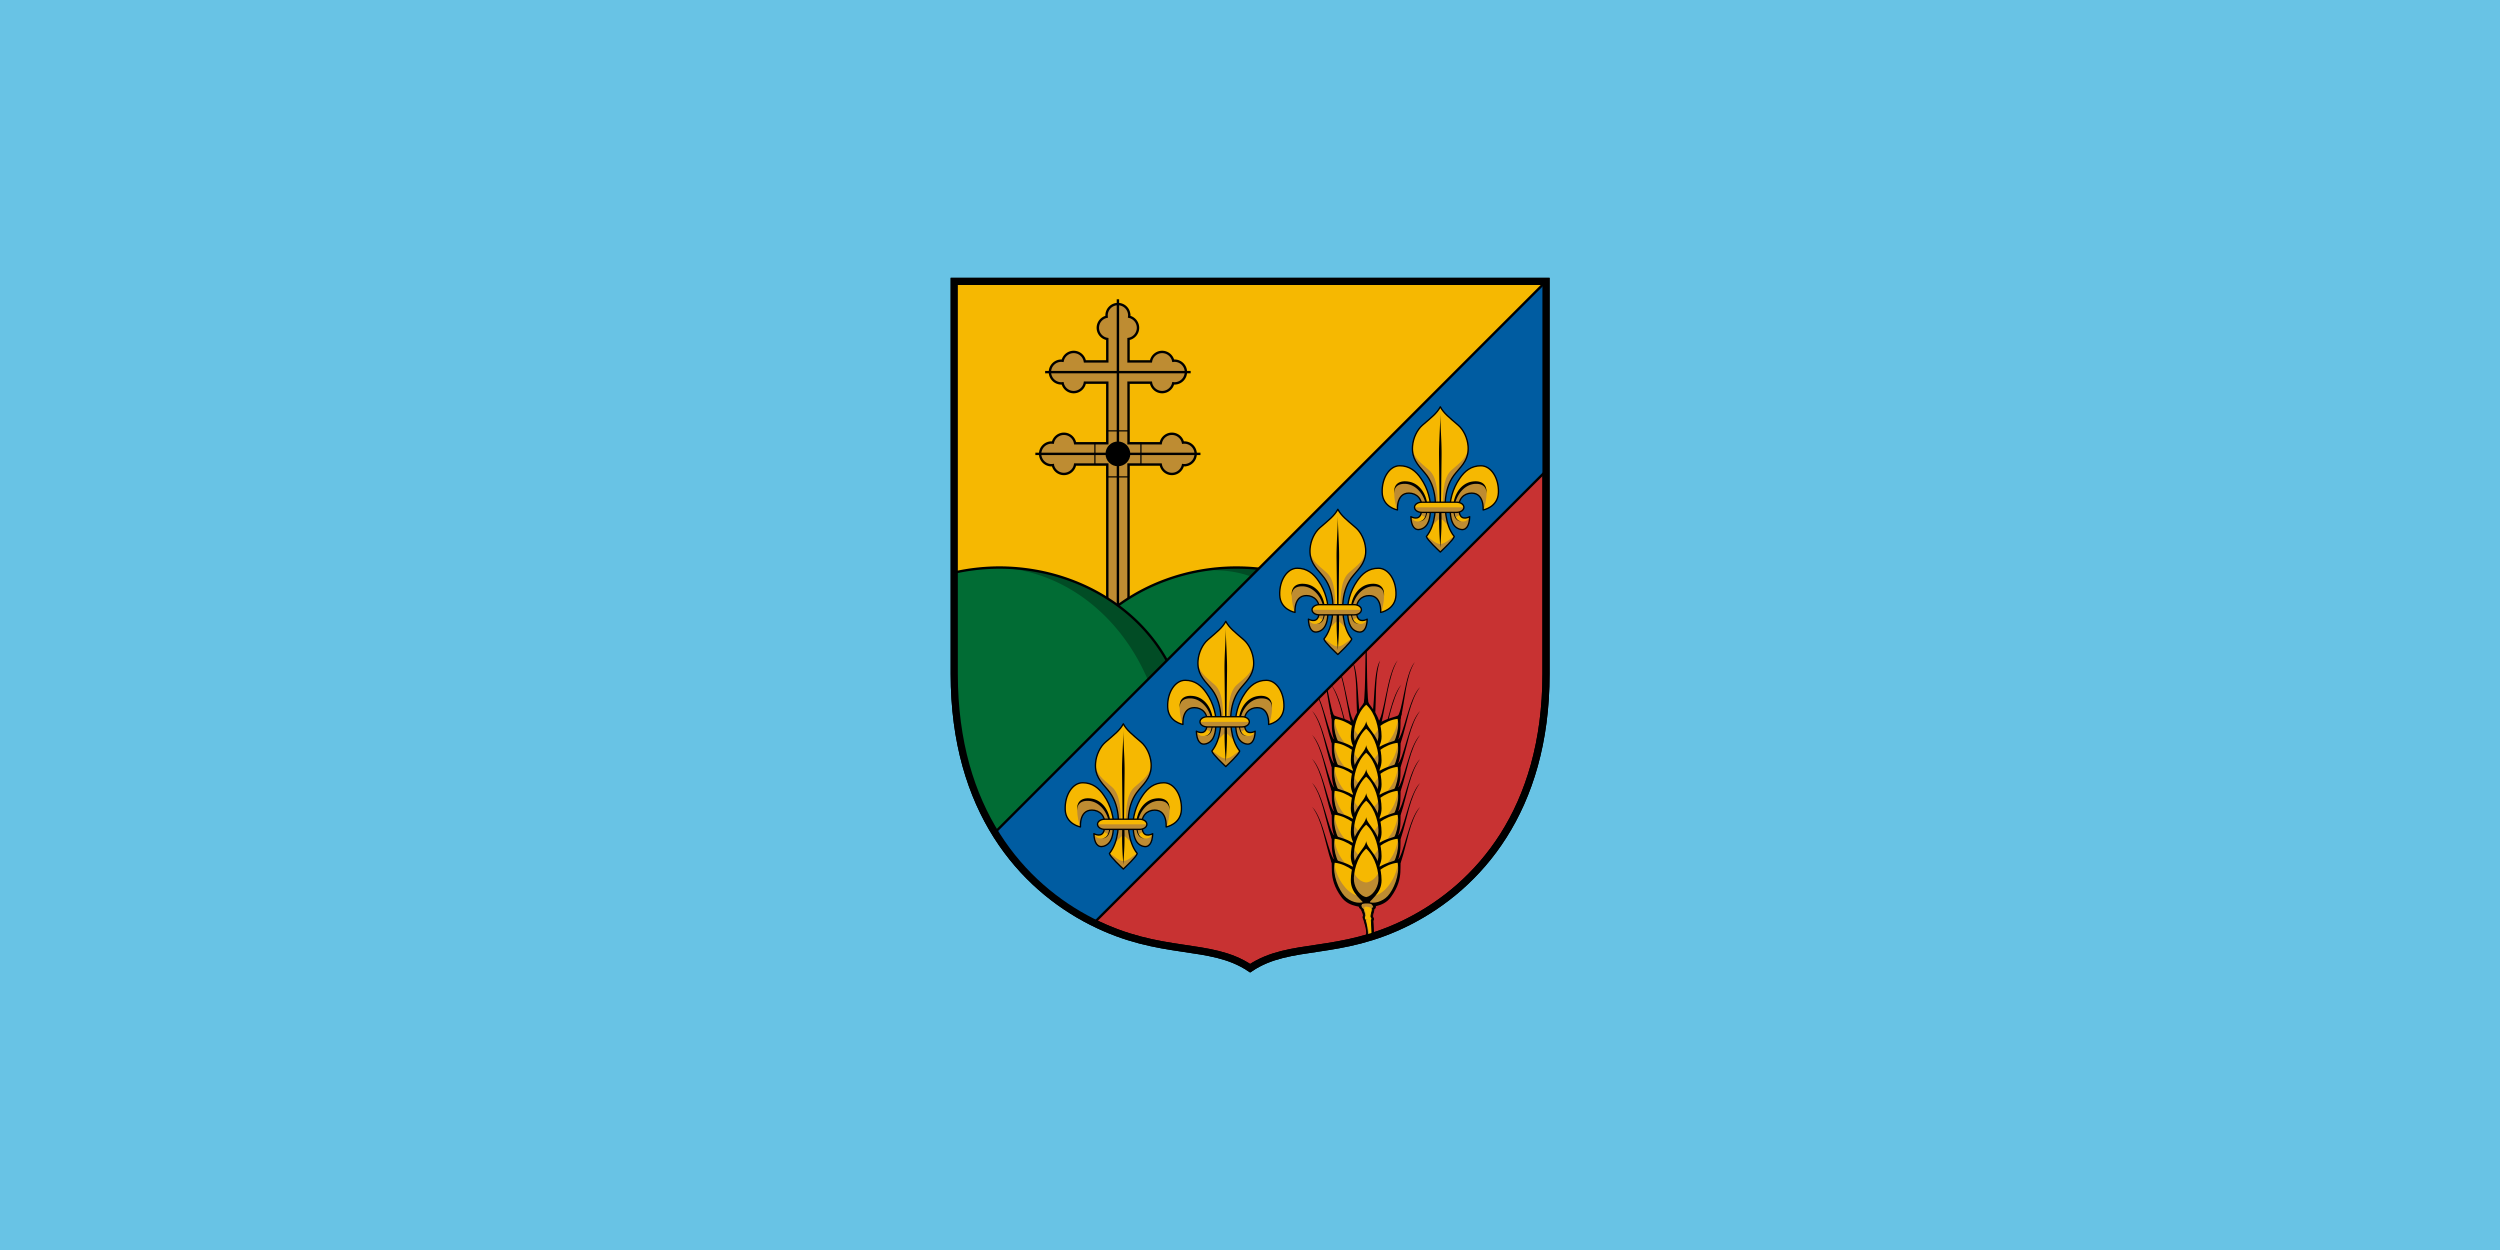 <svg width="1200" height="600" xmlns="http://www.w3.org/2000/svg"><path d="M0 522.52h1200v600H0Z" fill="#68c3e5" style="paint-order:fill markers stroke" transform="translate(0 -522.52)"/><g transform="matrix(1.15 0 0 1.15 450.564 127.586)"><path d="M6.498 6.5v163.85c0 56.98 28.337 88.63 57.387 103.39 29.05 14.75 49.345 8.18 66.115 19.43 16.76-11.25 37.06-4.68 66.11-19.43 29.05-14.76 57.39-46.41 57.39-103.39V6.5H6.5z" fill="#c83232" stroke="#000" stroke-width="3"/><path d="M6.498 6.5v163.85c0 43.738 16.702 72.538 37.602 90.244l209.4-211.02V6.498H6.5z" fill="#f6b801"/><path d="M180.39 188.42c-.044.437.321.873.767.914.447.04.887-.325.927-.762.724-7.936-.159-17.3 2.175-23.824-3.172 4.865-1.98 22.176-3.869 23.672zM178.43 155c-.469 1.477-.114 22.271-1.07 28.306-.005.442.723.108 1.07.108.35 0 1.038.334 1.034-.108-.96-6.036-.561-26.829-1.034-28.306zM191.18 188.53c-.107.428.192.91.624 1.012.435.104.927-.189 1.03-.616 1.886-7.757 2.096-17.567 5.924-23.576-4.414 5.099-4.924 21.04-7.578 23.18zM183.07 190.76c-.107.428.192.914.624 1.018.435.104.927-.194 1.03-.617 1.886-7.757 3.082-20.536 6.876-26.55-4.698 5.613-5.488 24.108-8.53 26.15zM191.35 198.22c-.147.419.108.927.532 1.067.424.14.937-.112 1.082-.527 2.568-7.563 3.654-17.32 8.001-22.972-4.85 4.698-6.78 20.53-9.615 22.432zM183.24 200.47c-.13.423.144.92.572 1.045.428.127.933-.144 1.059-.563 2.292-7.649 4.16-20.352 8.268-26.163-4.986 5.366-6.75 23.798-9.899 25.681zM176.45 188.42c.04.437-.325.873-.767.914-.443.04-.887-.325-.927-.762-.727-7.936.155-17.3-2.175-23.824 3.168 4.865 1.98 22.176 3.869 23.672zM173.78 190.76c.107.428-.192.914-.627 1.018-.432.104-.924-.194-1.027-.617-1.886-7.757-3.082-20.536-6.876-26.55 4.698 5.613 5.484 24.108 8.53 26.15zM165.49 198.22c.144.419-.108.927-.532 1.067-.424.14-.941-.112-1.082-.527-2.572-7.563-3.654-17.32-8.005-22.972 4.854 4.698 6.784 20.53 9.619 22.432zM173.61 200.47c.126.423-.144.92-.572 1.045-.428.127-.933-.144-1.059-.563-2.296-7.649-4.16-20.352-8.272-26.163 4.99 5.366 6.754 23.798 9.903 25.681zM191.35 208.23c-.147.415.108.924.532 1.068.424.14.937-.112 1.082-.527 2.568-7.563 3.654-17.32 8.001-22.973-4.85 4.698-6.78 20.532-9.615 22.432zM165.49 208.23c.144.415-.108.924-.532 1.068-.424.14-.941-.112-1.082-.527-2.572-7.563-3.654-17.32-8.005-22.973 4.854 4.698 6.784 20.532 9.619 22.432z"/><path d="M191.16 188.7c-4.592.83-8.744 3.568-11.598 7.162-1.76 2.257-2.34 5.338-1.572 8.072.373 1.108 1.244 2.194 2.536 2.172 3.816.463 7.29-2.122 9.017-5.312 1.853-3.185 2.798-6.843 2.606-10.518-.008-.635-.063-1.698-.989-1.576z" fill="#be8c32"/><path d="M191.15 188.69c-4.589.83-8.752 3.599-11.606 7.193-1.561 2.001-2.21 4.659-1.801 7.14 3.559.897 7.283-.959 9.486-3.698 2.4-2.811 3.972-6.257 4.452-9.91.026-.153.036-.333.052-.522.004-.019 0-.031 0-.05-.141-.12-.318-.189-.584-.153z" fill="#f6b801"/><path d="M193.45 186.59c-2.595 2.703-8.637 1.108-14.986 9.324-3.592 4.644-.897 9.743-1.687 11.617-.029.217.266.518.41.685.203.086.58.275.783.18 1.59-1.288 7.337-.243 10.8-4.981 6.128-8.375 2.817-13.59 4.68-16.824zm-1.89 2.514c1.045 5.148-1.823 11.418-4.104 13.874-2.189 2.351-5.946 3.504-8.124 2.387-1.724-1.725-1.706-5.594-.056-8.342 1.717-2.866 6.973-7.392 12.284-7.919z"/><path d="M165.69 188.7c4.592.83 8.744 3.568 11.598 7.162 1.76 2.257 2.34 5.338 1.572 8.072-.373 1.108-1.24 2.194-2.536 2.172-3.816.463-7.293-2.122-9.017-5.312-1.853-3.185-2.798-6.843-2.606-10.518.008-.635.063-1.698.989-1.576z" fill="#be8c32"/><path d="M165.69 188.69c4.592.83 8.756 3.599 11.609 7.193 1.561 2.001 2.21 4.659 1.801 7.14-3.562.897-7.286-.959-9.486-3.698-2.403-2.811-3.975-6.257-4.452-9.91-.03-.153-.04-.333-.055-.522 0-.019.004-.031 0-.05.144-.12.321-.189.583-.153z" fill="#f6b801"/><path d="M163.39 186.59c2.599 2.703 8.64 1.108 14.989 9.324 3.592 4.644.893 9.743 1.687 11.617.026.217-.266.518-.41.685-.199.086-.58.275-.783.18-1.59-1.288-7.337-.243-10.803-4.981-6.127-8.375-2.813-13.59-4.68-16.824zm1.894 2.514c-1.042 5.148 1.822 11.418 4.103 13.874 2.19 2.351 5.947 3.504 8.129 2.387 1.723-1.725 1.701-5.594.052-8.342-1.721-2.866-6.973-7.392-12.284-7.919z"/><path d="M178.09 182.88c-2.352 2.148-3.754 5.108-4.581 8.112-.558 2.15-.9 4.407-.52 6.614.439 2.022 1.502 3.977 3.148 5.293.68.477 1.447.931 2.296 1.012.893-.085 1.708-.567 2.403-1.103 1.716-1.437 2.812-3.54 3.13-5.725.292-2.757-.307-5.536-1.255-8.117-.872-2.284-2.144-4.473-3.99-6.126-.189-.154-.454-.095-.631.04z" fill="#be8c32"/><path d="M178.38 182.74a.697.697 0 0 0-.314.158c-2.35 2.144-3.731 5.076-4.558 8.08-.14.536-.266 1.068-.373 1.618 0 .014.004.036 0 .054a7.468 7.468 0 0 0 3.024 3.91c.678.382 1.427.715 2.277.779.893-.068 1.69-.455 2.384-.887 1.462-.978 2.45-2.339 2.916-3.802a22.732 22.732 0 0 0-1.007-3.703c-.875-2.284-2.182-4.45-4.028-6.099a.41.41 0 0 0-.321-.108z" fill="#f6b801"/><path d="M178.44 180.08c-.455 3.689-6.275 5.946-6.411 16.266-.082 5.828 5.17 8.356 5.67 10.32.106.194.527.265.741.315.217-.05.635-.121.742-.315.498-1.964 5.75-4.491 5.673-10.32-.144-10.321-5.965-12.577-6.415-16.266zm0 3.126c3.953 3.528 5.437 10.243 5.087 13.554-.337 3.171-2.659 6.298-5.087 6.676-2.43-.378-4.755-3.505-5.09-6.676-.35-3.31 1.136-10.022 5.09-13.554z"/><path d="M191.16 198.71c-4.592.834-8.744 3.568-11.598 7.162-1.76 2.257-2.34 5.343-1.572 8.077.373 1.104 1.244 2.19 2.536 2.171 3.816.46 7.29-2.126 9.017-5.315 1.853-3.185 2.798-6.842 2.606-10.518-.008-.63-.063-1.698-.989-1.577z" fill="#be8c32"/><path d="M191.15 198.7c-4.589.83-8.752 3.599-11.606 7.193-1.561 2.001-2.21 4.663-1.801 7.14 3.559.897 7.283-.959 9.486-3.697 2.4-2.812 3.972-6.257 4.452-9.906.026-.158.036-.333.052-.522.004-.019 0-.033 0-.055-.141-.117-.318-.189-.584-.153z" fill="#f6b801"/><path d="M193.45 196.6c-2.595 2.698-8.637 1.108-14.986 9.32-3.592 4.645-.897 9.749-1.687 11.618-.029.22.266.518.41.684.203.086.58.275.783.18 1.59-1.287 7.337-.243 10.8-4.977 6.128-8.378 2.817-13.594 4.68-16.824zm-1.89 2.51c1.045 5.153-1.823 11.42-4.104 13.873-2.189 2.356-5.946 3.51-8.124 2.388-1.724-1.725-1.706-5.595-.056-8.343 1.717-2.864 6.973-7.391 12.284-7.918z"/><path d="M165.69 198.71c4.592.834 8.744 3.568 11.598 7.162 1.76 2.257 2.34 5.343 1.572 8.077-.373 1.104-1.24 2.19-2.536 2.171-3.816.46-7.293-2.126-9.017-5.315-1.853-3.185-2.798-6.842-2.606-10.518.008-.63.063-1.698.989-1.577z" fill="#be8c32"/><path d="M165.69 198.7c4.592.83 8.756 3.599 11.609 7.193 1.561 2.001 2.21 4.663 1.801 7.14-3.562.897-7.286-.959-9.486-3.697-2.403-2.812-3.975-6.257-4.452-9.906-.03-.158-.04-.333-.055-.522 0-.019.004-.033 0-.055a.708.708 0 0 1 .583-.153z" fill="#f6b801"/><path d="M163.39 196.6c2.599 2.698 8.64 1.108 14.989 9.32 3.592 4.645.893 9.749 1.687 11.618.026.22-.266.518-.41.684-.199.086-.58.275-.783.18-1.59-1.287-7.337-.243-10.803-4.977-6.127-8.378-2.813-13.594-4.68-16.824zm1.894 2.51c-1.042 5.153 1.822 11.42 4.103 13.873 2.19 2.356 5.947 3.51 8.129 2.388 1.723-1.725 1.701-5.595.052-8.343-1.721-2.864-6.973-7.391-12.284-7.918z"/><path d="M178.09 192.88c-2.352 2.148-3.754 5.108-4.581 8.112-.558 2.149-.9 4.405-.52 6.613.439 2.022 1.502 3.973 3.148 5.293.68.477 1.447.933 2.296 1.013.893-.09 1.708-.567 2.403-1.103 1.716-1.437 2.812-3.54 3.13-5.726.292-2.756-.307-5.535-1.255-8.117-.872-2.283-2.144-4.477-3.99-6.125-.189-.154-.454-.095-.631.04z" fill="#be8c32"/><path d="M178.38 192.75a.652.652 0 0 0-.314.157c-2.35 2.145-3.731 5.077-4.558 8.081-.14.536-.266 1.068-.373 1.617 0 .014.004.037 0 .05a7.457 7.457 0 0 0 3.024 3.91c.678.387 1.427.72 2.277.784.893-.068 1.69-.456 2.384-.888 1.462-.981 2.45-2.338 2.916-3.807a22.746 22.746 0 0 0-1.007-3.701c-.875-2.28-2.182-4.447-4.028-6.1a.448.448 0 0 0-.321-.103z" fill="#f6b801"/><path d="M178.44 190.09c-.455 3.689-6.275 5.946-6.411 16.265-.082 5.83 5.17 8.356 5.67 10.321.106.194.527.265.741.315.217-.05.635-.121.742-.315.498-1.968 5.75-4.491 5.673-10.321-.144-10.32-5.965-12.576-6.415-16.265zm0 3.13c3.953 3.527 5.437 10.244 5.087 13.55-.337 3.177-2.659 6.298-5.087 6.676-2.43-.378-4.755-3.5-5.09-6.675-.35-3.306 1.136-10.023 5.09-13.55z"/><path d="M191.16 208.72c-4.592.834-8.744 3.568-11.598 7.162-1.76 2.257-2.34 5.343-1.572 8.077.373 1.104 1.244 2.189 2.536 2.171 3.816.46 7.29-2.126 9.017-5.316 1.853-3.183 2.798-6.841 2.606-10.518-.008-.63-.063-1.697-.989-1.576z" fill="#be8c32"/><path d="M191.15 208.71c-4.589.833-8.752 3.599-11.606 7.193-1.561 2-2.21 4.663-1.801 7.144 3.559.888 7.283-.964 9.486-3.703 2.4-2.81 3.972-6.257 4.452-9.905.026-.157.036-.334.052-.523.004-.017 0-.035 0-.054a.7.7 0 0 0-.584-.152z" fill="#f6b801"/><path d="M193.45 206.61c-2.595 2.703-8.637 1.113-14.986 9.324-3.592 4.64-.897 9.743-1.687 11.617-.029.217.266.52.41.685.203.086.58.275.783.18 1.59-1.288 7.337-.243 10.8-4.977 6.128-8.379 2.817-13.594 4.68-16.829zm-1.89 2.518c1.045 5.15-1.823 11.415-4.104 13.875-2.189 2.35-5.946 3.504-8.124 2.387-1.724-1.726-1.706-5.599-.056-8.342 1.717-2.87 6.973-7.397 12.284-7.92z"/><path d="M165.69 208.72c4.592.834 8.744 3.568 11.598 7.162 1.76 2.257 2.34 5.343 1.572 8.077-.373 1.104-1.24 2.189-2.536 2.171-3.816.46-7.293-2.126-9.017-5.316-1.853-3.183-2.798-6.841-2.606-10.518.008-.63.063-1.697.989-1.576z" fill="#be8c32"/><path d="M165.69 208.71c4.592.833 8.756 3.599 11.609 7.193 1.561 2 2.21 4.663 1.801 7.144-3.562.888-7.286-.964-9.486-3.703-2.403-2.81-3.975-6.257-4.452-9.905-.03-.157-.04-.334-.055-.523 0-.017.004-.035 0-.054a.708.708 0 0 1 .583-.152z" fill="#f6b801"/><path d="M163.39 206.61c2.599 2.703 8.64 1.113 14.989 9.324 3.592 4.64.893 9.743 1.687 11.617.026.217-.266.52-.41.685-.199.086-.58.275-.783.18-1.59-1.288-7.337-.243-10.803-4.977-6.127-8.379-2.813-13.594-4.68-16.829zm1.894 2.518c-1.042 5.15 1.822 11.415 4.103 13.875 2.19 2.35 5.947 3.504 8.129 2.387 1.723-1.726 1.701-5.599.052-8.342-1.721-2.87-6.973-7.397-12.284-7.92z"/><path d="M178.09 202.89c-2.352 2.148-3.754 5.107-4.581 8.112-.558 2.149-.9 4.405-.52 6.613.439 2.022 1.502 3.977 3.148 5.293.68.477 1.447.936 2.296 1.013.893-.085 1.708-.563 2.403-1.103 1.716-1.433 2.812-3.54 3.13-5.721.292-2.757-.307-5.541-1.255-8.122-.872-2.28-2.144-4.473-3.99-6.122-.189-.157-.454-.1-.631.037z" fill="#be8c32"/><path d="M178.38 202.76a.664.664 0 0 0-.314.158c-2.35 2.144-3.731 5.076-4.558 8.081-.14.537-.266 1.068-.373 1.617 0 .018.004.036 0 .05a7.457 7.457 0 0 0 3.024 3.91c.678.387 1.427.72 2.277.783.893-.067 1.69-.455 2.384-.882 1.462-.983 2.45-2.342 2.916-3.812a22.807 22.807 0 0 0-1.007-3.698c-.875-2.283-2.182-4.45-4.028-6.099a.453.453 0 0 0-.321-.108z" fill="#f6b801"/><path d="M178.44 200.1c-.455 3.689-6.275 5.946-6.411 16.265-.082 5.834 5.17 8.356 5.67 10.324.106.194.527.262.741.311.217-.05.635-.122.742-.311.498-1.968 5.75-4.49 5.673-10.324-.144-10.32-5.965-12.576-6.415-16.265zm0 3.126c3.953 3.531 5.437 10.247 5.087 13.558-.337 3.171-2.659 6.298-5.087 6.672-2.43-.374-4.755-3.5-5.09-6.672-.35-3.31 1.136-10.027 5.09-13.558zM165.67 188.53c.107.428-.192.91-.627 1.012-.432.104-.924-.189-1.027-.616-1.886-7.757-2.096-17.567-5.924-23.576 4.414 5.099 4.924 21.04 7.578 23.18zM191.35 218.24c-.144.419.108.928.532 1.068s.937-.113 1.082-.527c2.568-7.564 3.654-17.32 8.005-22.973-4.85 4.698-6.784 20.532-9.619 22.432zM165.49 218.24c.144.419-.112.928-.532 1.068-.424.14-.937-.113-1.082-.527-2.572-7.564-3.654-17.32-8.005-22.973 4.85 4.698 6.784 20.532 9.619 22.432z"/><path d="M191.16 218.73c-4.592.834-8.744 3.572-11.598 7.167-1.76 2.252-2.34 5.338-1.572 8.072.373 1.103 1.244 2.189 2.536 2.171 3.816.464 7.29-2.122 9.017-5.311 1.853-3.19 2.798-6.846 2.606-10.522-.008-.631-.063-1.699-.989-1.577z" fill="#be8c32"/><path d="M191.15 218.72c-4.589.834-8.752 3.599-11.606 7.195-1.561 2-2.21 4.66-1.801 7.143 3.559.892 7.283-.964 9.486-3.702 2.4-2.807 3.972-6.257 4.452-9.906.026-.153.036-.333.052-.522.004-.019 0-.032 0-.05-.141-.122-.318-.194-.584-.158z" fill="#f6b801"/><path d="M193.45 216.62c-2.595 2.703-8.637 1.113-14.986 9.324-3.592 4.644-.897 9.748-1.687 11.617-.029.22.266.523.41.685.203.09.58.275.783.185 1.59-1.293 7.337-.248 10.8-4.982 6.128-8.374 2.817-13.594 4.68-16.829zm-1.89 2.518c1.045 5.148-1.823 11.418-4.104 13.874-2.189 2.352-5.946 3.505-8.124 2.387-1.724-1.725-1.706-5.593-.056-8.341 1.717-2.866 6.973-7.397 12.284-7.92z"/><path d="M165.69 218.73c4.592.834 8.744 3.572 11.598 7.167 1.76 2.252 2.34 5.338 1.572 8.072-.373 1.103-1.24 2.189-2.536 2.171-3.816.464-7.293-2.122-9.017-5.311-1.853-3.19-2.798-6.846-2.606-10.522.008-.631.063-1.699.989-1.577z" fill="#be8c32"/><path d="M165.69 218.72c4.592.834 8.756 3.599 11.609 7.195 1.561 2 2.21 4.66 1.801 7.143-3.562.892-7.286-.964-9.486-3.702-2.403-2.807-3.975-6.257-4.452-9.906-.03-.153-.04-.333-.055-.522 0-.019.004-.032 0-.05a.694.694 0 0 1 .583-.158z" fill="#f6b801"/><path d="M163.39 216.62c2.599 2.703 8.64 1.113 14.989 9.324 3.592 4.644.893 9.748 1.687 11.617.026.22-.266.523-.41.685-.199.09-.58.275-.783.185-1.59-1.293-7.337-.248-10.803-4.982-6.127-8.374-2.813-13.594-4.68-16.829zm1.894 2.518c-1.042 5.148 1.822 11.418 4.103 13.874 2.19 2.352 5.947 3.505 8.129 2.387 1.723-1.725 1.701-5.593.052-8.341-1.721-2.866-6.973-7.397-12.284-7.92z"/><path d="M178.09 212.9c-2.352 2.145-3.754 5.104-4.581 8.108-.558 2.15-.9 4.406-.52 6.613.439 2.027 1.502 3.977 3.148 5.293.68.478 1.447.936 2.296 1.014.893-.087 1.708-.569 2.403-1.104 1.716-1.433 2.812-3.537 3.13-5.725.292-2.753-.307-5.537-1.255-8.117-.872-2.285-2.144-4.473-3.99-6.127-.189-.153-.454-.095-.631.045z" fill="#be8c32"/><path d="M178.38 212.78a.654.654 0 0 0-.314.158c-2.35 2.144-3.731 5.072-4.558 8.08-.14.536-.266 1.068-.373 1.613 0 .018.004.036 0 .054a7.45 7.45 0 0 0 3.024 3.91c.678.383 1.427.716 2.277.78.893-.068 1.69-.455 2.384-.888 1.462-.977 2.45-2.338 2.916-3.801a22.604 22.604 0 0 0-1.007-3.703c-.875-2.285-2.182-4.451-4.028-6.1a.407.407 0 0 0-.321-.103z" fill="#f6b801"/><path d="M178.44 210.11c-.455 3.693-6.275 5.95-6.411 16.266-.082 5.833 5.17 8.356 5.67 10.324.106.194.527.265.741.31.217-.05.635-.116.742-.31.498-1.968 5.75-4.491 5.673-10.324-.144-10.32-5.965-12.573-6.415-16.266zm0 3.13c3.953 3.528 5.437 10.244 5.087 13.555-.337 3.171-2.659 6.297-5.087 6.67-2.43-.373-4.755-3.499-5.09-6.67-.35-3.31 1.136-10.027 5.09-13.554zM191.35 228.25c-.144.414.108.923.532 1.063.424.14.937-.113 1.082-.527 2.568-7.563 3.654-17.32 8.005-22.973-4.85 4.698-6.784 20.531-9.619 22.437zM165.49 228.25c.144.414-.112.923-.532 1.063-.424.14-.937-.113-1.082-.527-2.572-7.563-3.654-17.32-8.005-22.973 4.85 4.698 6.784 20.531 9.619 22.437z"/><path d="M191.16 228.74c-4.592.833-8.744 3.571-11.598 7.161-1.76 2.258-2.34 5.343-1.572 8.077.373 1.103 1.244 2.19 2.536 2.171 3.816.46 7.29-2.126 9.017-5.315 1.853-3.185 2.798-6.842 2.606-10.518-.008-.63-.063-1.698-.989-1.576z" fill="#be8c32"/><path d="M191.15 228.72c-4.589.834-8.752 3.599-11.606 7.193-1.561 2.001-2.21 4.663-1.801 7.145 3.559.892 7.283-.964 9.486-3.703 2.4-2.806 3.972-6.257 4.452-9.905.026-.158.036-.333.052-.523.004-.018 0-.032 0-.054-.141-.117-.318-.189-.584-.153z" fill="#f6b801"/><path d="M193.45 226.63c-2.595 2.697-8.637 1.107-14.986 9.32-3.592 4.643-.897 9.747-1.687 11.617-.029.22.266.522.41.688.203.087.58.271.783.181 1.59-1.292 7.337-.243 10.8-4.978 6.128-8.378 2.817-13.599 4.68-16.828zm-1.89 2.513c1.045 5.148-1.823 11.415-4.104 13.87-2.189 2.356-5.946 3.509-8.124 2.387-1.724-1.72-1.706-5.595-.056-8.339 1.717-2.864 6.973-7.396 12.284-7.918z"/><path d="M165.69 228.74c4.592.833 8.744 3.571 11.598 7.161 1.76 2.258 2.34 5.343 1.572 8.077-.373 1.103-1.24 2.19-2.536 2.171-3.816.46-7.293-2.126-9.017-5.315-1.853-3.185-2.798-6.842-2.606-10.518.008-.63.063-1.698.989-1.576z" fill="#be8c32"/><path d="M165.69 228.72c4.592.834 8.756 3.599 11.609 7.193 1.561 2.001 2.21 4.663 1.801 7.145-3.562.892-7.286-.964-9.486-3.703-2.403-2.806-3.975-6.257-4.452-9.905-.03-.158-.04-.333-.055-.523 0-.018.004-.032 0-.054a.708.708 0 0 1 .583-.153z" fill="#f6b801"/><path d="M163.39 226.63c2.599 2.697 8.64 1.107 14.989 9.32 3.592 4.643.893 9.747 1.687 11.617.026.22-.266.522-.41.688-.199.087-.58.271-.783.181-1.59-1.292-7.337-.243-10.803-4.978-6.127-8.378-2.813-13.599-4.68-16.828zm1.894 2.513c-1.042 5.148 1.822 11.415 4.103 13.87 2.19 2.356 5.947 3.509 8.129 2.387 1.723-1.72 1.701-5.595.052-8.339-1.721-2.864-6.973-7.396-12.284-7.918z"/><path d="M178.09 222.91c-2.352 2.144-3.754 5.104-4.581 8.108-.558 2.148-.9 4.405-.52 6.612.439 2.023 1.502 3.978 3.148 5.293.68.477 1.447.938 2.296 1.014.893-.086 1.708-.568 2.403-1.104 1.716-1.432 2.812-3.54 3.13-5.725.292-2.756-.307-5.536-1.255-8.122-.872-2.279-2.144-4.473-3.99-6.12-.189-.154-.454-.096-.631.044z" fill="#be8c32"/><path d="M178.38 222.77c-.11.013-.229.09-.314.157-2.35 2.15-3.731 5.082-4.558 8.081a26.8 26.8 0 0 0-.373 1.618c0 .017.004.036 0 .053a7.465 7.465 0 0 0 3.024 3.906c.678.387 1.427.72 2.277.784.893-.068 1.69-.456 2.384-.888 1.462-.977 2.45-2.337 2.916-3.802a22.793 22.793 0 0 0-1.007-3.703c-.875-2.278-2.182-4.45-4.028-6.099a.432.432 0 0 0-.321-.107z" fill="#f6b801"/><path d="M178.44 220.12c-.455 3.689-6.275 5.946-6.411 16.265-.082 5.834 5.17 8.357 5.67 10.321.106.194.527.265.741.315.217-.05.635-.121.742-.315.498-1.964 5.75-4.487 5.673-10.321-.144-10.32-5.965-12.572-6.415-16.265zm0 3.13c3.953 3.527 5.437 10.244 5.087 13.555-.337 3.171-2.659 6.297-5.087 6.67-2.43-.373-4.755-3.499-5.09-6.67-.35-3.31 1.136-10.028 5.09-13.554zM191.35 238.26c-.144.415.108.924.532 1.063s.937-.108 1.082-.527c2.568-7.557 3.654-17.319 8.005-22.973-4.85 4.7-6.784 20.536-9.619 22.437zM165.49 238.26c.144.415-.112.924-.532 1.063-.424.14-.937-.108-1.082-.527-2.572-7.557-3.654-17.319-8.005-22.973 4.85 4.7 6.784 20.536 9.619 22.437z"/><path d="M191.16 238.75c-4.592.834-8.744 3.572-11.598 7.167-1.76 2.252-2.34 5.338-1.572 8.072.373 1.108 1.244 2.19 2.536 2.171 3.816.46 7.29-2.126 9.017-5.311 1.853-3.189 2.798-6.846 2.606-10.522-.008-.63-.063-1.693-.989-1.577z" fill="#be8c32"/><path d="M191.15 238.73c-4.589.833-8.752 3.599-11.606 7.193-1.561 2-2.21 4.663-1.801 7.144 3.559.893 7.283-.964 9.486-3.703 2.4-2.805 3.972-6.252 4.452-9.905.026-.152.036-.333.052-.522.004-.018 0-.032 0-.05-.141-.121-.318-.19-.584-.157z" fill="#f6b801"/><path d="M193.45 236.64c-2.595 2.703-8.637 1.108-14.986 9.324-3.592 4.64-.897 9.743-1.687 11.612-.029.222.266.52.41.685.203.086.58.275.783.185 1.59-1.293 7.337-.247 10.8-4.982 6.128-8.374 2.817-13.594 4.68-16.824zm-1.89 2.514c1.045 5.149-1.823 11.414-4.104 13.874-2.189 2.351-5.946 3.504-8.124 2.387-1.724-1.725-1.706-5.594-.056-8.342 1.717-2.864 6.973-7.396 12.284-7.919z"/><path d="M165.69 238.75c4.592.834 8.744 3.572 11.598 7.167 1.76 2.252 2.34 5.338 1.572 8.072-.373 1.108-1.24 2.19-2.536 2.171-3.816.46-7.293-2.126-9.017-5.311-1.853-3.189-2.798-6.846-2.606-10.522.008-.63.063-1.693.989-1.577z" fill="#be8c32"/><path d="M165.69 238.73c4.592.833 8.756 3.599 11.609 7.193 1.561 2 2.21 4.663 1.801 7.144-3.562.893-7.286-.964-9.486-3.703-2.403-2.805-3.975-6.252-4.452-9.905-.03-.152-.04-.333-.055-.522 0-.018.004-.032 0-.05.144-.121.321-.19.583-.157z" fill="#f6b801"/><path d="M163.39 236.64c2.599 2.703 8.64 1.108 14.989 9.324 3.592 4.64.893 9.743 1.687 11.612.026.222-.266.52-.41.685-.199.086-.58.275-.783.185-1.59-1.293-7.337-.247-10.803-4.982-6.127-8.374-2.813-13.594-4.68-16.824zm1.894 2.514c-1.042 5.149 1.822 11.414 4.103 13.874 2.19 2.351 5.947 3.504 8.129 2.387 1.723-1.725 1.701-5.594.052-8.342-1.721-2.864-6.973-7.396-12.284-7.919z"/><path d="M178.09 232.92c-2.352 2.144-3.754 5.103-4.581 8.112-.558 2.144-.9 4.405-.52 6.613.439 2.022 1.502 3.972 3.148 5.293.68.477 1.447.932 2.296 1.013.893-.09 1.708-.567 2.403-1.103 1.716-1.437 2.812-3.542 3.13-5.726.292-2.757-.307-5.54-1.255-8.121-.872-2.28-2.144-4.474-3.99-6.123-.189-.152-.454-.099-.631.042z" fill="#be8c32"/><path d="M178.38 232.78a.69.69 0 0 0-.314.153c-2.35 2.149-3.731 5.077-4.558 8.082-.14.54-.266 1.067-.373 1.616 0 .019.004.036 0 .054a7.475 7.475 0 0 0 3.024 3.91c.678.384 1.427.717 2.277.78.893-.068 1.69-.455 2.384-.883 1.462-.983 2.45-2.337 2.916-3.807a22.732 22.732 0 0 0-1.007-3.702c-.875-2.279-2.182-4.45-4.028-6.1a.434.434 0 0 0-.321-.103z" fill="#f6b801"/><path d="M178.44 230.13c-.455 3.689-6.275 5.946-6.411 16.261-.082 5.834 5.17 8.356 5.67 10.324.106.194.527.262.741.311.217-.05.635-.117.742-.311.498-1.968 5.75-4.49 5.673-10.324-.144-10.315-5.965-12.572-6.415-16.261zm0 3.126c3.953 3.527 5.437 10.242 5.087 13.553-.337 3.171-2.659 6.298-5.087 6.672-2.43-.374-4.755-3.5-5.09-6.672-.35-3.31 1.136-10.027 5.09-13.553zM191.35 248.27c-.144.414.108.924.532 1.063.424.144.937-.108 1.082-.527 2.568-7.559 3.654-17.32 8.005-22.973-4.85 4.698-6.784 20.536-9.619 22.437zM165.49 248.27c.144.414-.112.924-.532 1.063-.424.144-.937-.108-1.082-.527-2.572-7.559-3.654-17.32-8.005-22.973 4.85 4.698 6.784 20.536 9.619 22.437z"/><path d="M191.16 248.77c-4.592.833-8.744 3.568-11.598 7.162-1.76 2.252-2.34 5.343-1.572 8.077.373 1.103 1.244 2.188 2.536 2.167 3.816.463 7.29-2.122 9.017-5.312 1.853-3.19 2.798-6.846 2.606-10.522-.008-.63-.063-1.694-.989-1.572z" fill="#be8c32"/><path d="M191.15 248.74c-4.589.834-8.752 3.599-11.606 7.194-1.561 2-2.21 4.663-1.801 7.144 3.559.892 7.283-.964 9.486-3.702 2.4-2.807 3.972-6.257 4.452-9.906.026-.158.036-.333.052-.522.004-.019 0-.032 0-.05-.141-.121-.318-.194-.584-.158z" fill="#f6b801"/><path d="M193.45 246.64c-2.595 2.703-8.637 1.108-14.986 9.324-3.592 4.64-.897 9.743-1.687 11.612-.029.222.266.523.41.685.203.09.58.275.783.185 1.59-1.293 7.337-.248 10.8-4.982 6.128-8.374 2.817-13.594 4.68-16.824zm-1.89 2.514c1.045 5.152-1.823 11.418-4.104 13.874-2.189 2.356-5.946 3.509-8.124 2.387-1.724-1.725-1.706-5.594-.056-8.342 1.717-2.866 6.973-7.392 12.284-7.919z"/><path d="M165.69 248.77c4.592.833 8.744 3.568 11.598 7.162 1.76 2.252 2.34 5.343 1.572 8.077-.373 1.103-1.24 2.188-2.536 2.167-3.816.463-7.293-2.122-9.017-5.312-1.853-3.19-2.798-6.846-2.606-10.522.008-.63.063-1.694.989-1.572z" fill="#be8c32"/><path d="M165.69 248.74c4.592.834 8.756 3.599 11.609 7.194 1.561 2 2.21 4.663 1.801 7.144-3.562.892-7.286-.964-9.486-3.702-2.403-2.807-3.975-6.257-4.452-9.906-.03-.158-.04-.333-.055-.522 0-.019.004-.032 0-.05a.698.698 0 0 1 .583-.158z" fill="#f6b801"/><path d="M163.39 246.64c2.599 2.703 8.64 1.108 14.989 9.324 3.592 4.64.893 9.743 1.687 11.612.026.222-.266.523-.41.685-.199.09-.58.275-.783.185-1.59-1.293-7.337-.248-10.803-4.982-6.127-8.374-2.813-13.594-4.68-16.824zm1.894 2.514c-1.042 5.152 1.822 11.418 4.103 13.874 2.19 2.356 5.947 3.509 8.129 2.387 1.723-1.725 1.701-5.594.052-8.342-1.721-2.866-6.973-7.392-12.284-7.919z"/><path d="M178.09 242.93c-2.352 2.145-3.754 5.104-4.581 8.108-.558 2.15-.9 4.41-.52 6.613.439 2.027 1.502 3.977 3.148 5.293.68.478 1.447.932 2.296 1.014.893-.087 1.708-.569 2.403-1.104 1.716-1.433 2.812-3.541 3.13-5.725.292-2.758-.307-5.537-1.255-8.117-.872-2.285-2.144-4.473-3.99-6.127-.189-.149-.454-.09-.631.045z" fill="#be8c32"/><path d="M178.38 242.79a.654.654 0 0 0-.314.158c-2.35 2.144-3.731 5.076-4.558 8.08a25.87 25.87 0 0 0-.373 1.613c0 .019.004.036 0 .055a7.45 7.45 0 0 0 3.024 3.909c.678.383 1.427.717 2.277.78.893-.067 1.69-.455 2.384-.887 1.462-.978 2.45-2.339 2.916-3.807a22.677 22.677 0 0 0-1.007-3.698c-.875-2.284-2.182-4.451-4.028-6.1a.424.424 0 0 0-.321-.103z" fill="#f6b801"/><path d="M178.44 240.14c-.455 3.693-6.275 5.951-6.411 16.271-.082 5.828 5.17 8.351 5.67 10.32.106.194.527.265.741.315.217-.05.635-.121.742-.315.498-1.968 5.75-4.492 5.673-10.32-.144-10.32-5.965-12.577-6.415-16.271zm0 3.13c3.953 3.528 5.437 10.244 5.087 13.555-.337 3.171-2.659 6.297-5.087 6.675-2.43-.378-4.755-3.504-5.09-6.675-.35-3.31 1.136-10.027 5.09-13.554z"/><path d="M179.56 266.47c-1.298-.053-2.932.196-3.203.424-.765.429.324.098.494.68.329 1.103.55 2.104.594 3.158.347 2.652 1.603 4.973 1.504 7.22-.085.905-.183 1.8-.284 2.696.81-.236 1.627-.486 2.452-.748-.03-2.22-.126-4.412-.225-6.758-.088-1.567.444-3.244.322-4.91-.015-.222.616-.33.602-.559-.004-.05-.048-.096-.1-.154-.15-.19-.454-.413-.547-.557-.171-.319-.83-.46-1.609-.492z" fill="#f6b801"/><path d="M178.28 266.15c-1.066.044-2.013.27-1.922.62-.768.432-.148.823.026 1.41.327 1.098 1.014 1.486 1.062 2.54.033.275.078.54.111.81.203-.09.395-.25.635-.062-.023-.125.191-.383.2-.513-.23-1.635-2.27-4.308 1.45-3.196.384.118.602.482 1.122.676-.003-.009.274-.22.277-.228.04-.203.59-.32.576-.541-.004-.05-.048-.096-.1-.155-.154-.18-.454-.412-.55-.556a1.328 1.328 0 0 0-.25-.338c-.386-.374-1.571-.511-2.637-.467zm-.602 6.223c.255 2.058 1.353 3.761 1.272 5.572-.263.387-.165 1.46-.234 2.32-.01.12-.017.245-.026.367.308-.09.62-.185.93-.279 0-.125.003-.252.002-.377.2-2.243-.867-4.622-1.244-6.855.313.111.503-.136.674-.362-.599.163-.92-.048-1.373-.386z" fill="#be8c32"/><path d="M176.54 266.13c-.078.063-.115.46-.215.203-.18-.031-.366-.065-.55-.096.232.761-.132-.368-.221.303-.085.662-.107 1.345.908 2.13.461 1.329.685 1.37.851 2.65-.376.572-.12.93.149 1.593.432 1.63 1.274 3.956 1.152 5.973a69.716 69.716 0 0 1-.138 1.816c.128-.037.258-.08.386-.117.036-.542.073-1.082.102-1.627-.007-1.806-.398-3.874-.918-5.892-.51-.748-.381-1.112-.186-1.66-.162-1.34-.325-1.403-.646-2.768-1.587-1.288-.71-2.415-.578-2.424-.039-.09-.07-.105-.096-.084zm4.146.066c.831.893 1.186 1.497.278 2.01.008.094 0 .198.008.293.044.929-.586 2.143-.52 3.229.584.801.358.959.125 1.472.129 2.103.269 4.333.319 6.77.215-.068.434-.145.65-.215-.049-2.314-.175-4.437-.297-6.441.462-.55.277-.846-.107-1.522-.093-1.51.575-2.226.506-3.393.86-.049.658-1.557.422-2.093l-.002-.002c-.318-.158-1.064.065-1.381-.108z" stroke="#000" stroke-linecap="round" stroke-linejoin="round" stroke-width=".375"/><path d="M74.814 15.969a4.738 4.738 0 0 0-4.738 4.738c.002.187.015.374.039.559a4.738 4.738 0 0 0-3.69 4.615 4.738 4.738 0 0 0 3.952 4.666v9.356H61.02a4.738 4.738 0 0 0-4.666-3.952 4.738 4.738 0 0 0-4.615 3.69 4.737 4.737 0 0 0-.559-.04 4.738 4.738 0 0 0 0 9.477c.187-.002.374-.015.559-.039a4.738 4.738 0 0 0 4.615 3.688 4.738 4.738 0 0 0 4.666-3.951h9.356v25.287H56.94a4.738 4.738 0 0 0-4.666-3.952 4.738 4.738 0 0 0-4.616 3.69 4.737 4.737 0 0 0-.558-.04 4.738 4.738 0 0 0 0 9.478c.187-.002.373-.016.558-.04a4.738 4.738 0 0 0 4.616 3.688 4.738 4.738 0 0 0 4.666-3.951h13.436v61.404h8.873V82.936h13.436a4.738 4.738 0 0 0 4.666 3.95 4.738 4.738 0 0 0 4.615-3.687c.185.024.372.037.558.04a4.738 4.738 0 0 0 0-9.477 4.737 4.737 0 0 0-.558.039 4.738 4.738 0 0 0-4.615-3.69 4.738 4.738 0 0 0-4.666 3.952H79.25V48.776h9.357a4.738 4.738 0 0 0 4.666 3.95 4.738 4.738 0 0 0 4.615-3.687c.185.024.372.037.559.04a4.738 4.738 0 0 0 0-9.477 4.737 4.737 0 0 0-.559.039 4.738 4.738 0 0 0-4.615-3.69 4.738 4.738 0 0 0-4.666 3.952H79.25v-9.356a4.738 4.738 0 0 0 3.95-4.666 4.738 4.738 0 0 0-3.687-4.615c.024-.185.037-.372.04-.559a4.738 4.738 0 0 0-4.739-4.738z" fill="#be8c32" stroke="#000"/><circle cx="74.814" cy="78.5" r="5.168"/><path d="M70.377 68.893v5.17h-5.17v8.873h5.17v5.172h8.873v-5.172h5.17v-8.873h-5.17v-5.17z" fill="none" stroke="#000" stroke-width=".5"/><path d="M74.314 13.969h1v138.92h-1z"/><path d="M105.18 43.877v1H44.44v-1zM109.26 78v1h-68.9v-1z"/><path d="M124.43 125.94a78.178 69.915 0 0 0-78.178 69.914 78.178 69.915 0 0 0 17.945 44.484l102.45-103.24a78.178 69.915 0 0 0-42.219-11.156z" fill="#016c34" stroke="#000"/><path d="M25.219 125.94a78.178 69.915 0 0 0-18.721 2.107v42.301c0 43.738 16.702 72.538 37.602 90.244l59.002-59.457a78.178 69.915 0 0 0 .295-5.28 78.178 69.915 0 0 0-78.178-69.915z" fill="#016c34" stroke="#000"/><path d="M25.219 125.94c37.637 2.01 68.992 37.034 69.621 83.52l6.059-30.785a78.178 69.915 0 0 0-75.68-52.734zM124.43 125.94a87.088 87.088 0 0 0-15.039 1.328c22.899-1.811 34.02 8.543 45.402 21.775l11.855-11.947c-12.587-7.259-27.241-11.13-42.219-11.156z" fill-opacity=".294"/><path d="M253.5 6.5 23.47 236.53c10.798 17.606 25.505 29.642 40.41 37.215.333.17.66.32.99.484L253.49 85.61V6.507z" fill="#005ca1" stroke="#000"/><path d="M6.498 6.5v163.85c0 56.98 28.337 88.63 57.387 103.39 29.05 14.75 49.345 8.18 66.115 19.43 16.76-11.25 37.06-4.68 66.11-19.43 29.05-14.76 57.39-46.41 57.39-103.39V6.5H6.5z" fill="none" stroke="#000" stroke-width="3"/><path d="M77.071 191.175c-1.43 2.71-3.683 4.399-7.485 7.686-2.215 1.914-3.837 5.315-4.11 8.722-.407 5.075 2.125 7.753 5.045 11.094 2.61 2.987 3.867 6.587 4.345 10.493.357 2.918.46 11.117-3.61 16.14.379 1.406 4.776 5.474 5.815 6.483 1.04-1.01 5.437-5.077 5.814-6.483-4.07-5.024-3.966-13.222-3.609-16.14.478-3.907 1.734-7.507 4.344-10.493 2.92-3.34 5.452-6.019 5.046-11.094-.273-3.407-1.896-6.807-4.11-8.722-3.807-3.293-6.053-4.983-7.486-7.688zM60.094 215.77c-4.14 0-7.508 5.04-7.285 11.195.214 6.149 6.374 7.25 6.374 7.25s-.654-8.036 5.948-6.917c3.081.619 5.01 3.512 3.943 8.22-.802 3.508-4.288 1.497-4.288 1.497.112 4.029 1.66 5.98 4.11 5.247 3.697-1.104 3.86-5.523 4.044-7.385.417-4.22-1.058-9.65-3.91-13.735-2.126-3.133-4.815-5.38-8.955-5.38l.022.017zm33.951 0c-4.14 0-6.83 2.247-8.955 5.38-2.852 4.084-4.327 9.514-3.91 13.734.184 1.862.347 6.28 4.043 7.385 2.45.738 3.99-1.219 4.107-5.24 0 0-3.482 2.01-4.277-1.503-1.067-4.709.861-7.602 3.943-8.22 6.601-1.12 5.948 6.917 5.948 6.917s6.16-1.098 6.383-7.252c.224-6.154-3.145-11.195-7.285-11.195l.007-.003z" fill="#f6b801"/><g fill="#be8c32"><path d="M62.2 222.857c-2.34-.104-4.296 1.155-4.392 4.454.053 2.324.615 5.42 1.373 6.902 0 0-.575-8.03 6.027-6.911 2.7.542 4.514 2.83 4.206 6.553-.128.882-.383 2.057-.594 2.426.694.19 1.201.552 1.877 1.03.724-1.299.732-2.479.615-3.637-.004-3.637-1.185-6.558-3.396-8.845-1.802-1.044-3.69-1.772-5.715-1.97zM81.163 234.242l1.774.035c-.31 1.442.288 4.386 2.997 4.718 2.191.27 2.785-.997 3.406-1.986-.112 4.028-1.647 5.983-4.098 5.25-3.696-1.105-3.86-5.517-4.044-7.378-.022-.208-.026-.43-.039-.64zM71.249 245.311c.378 1.406 4.778 5.465 5.818 6.474 1.04-1.01 5.439-5.068 5.818-6.474-1.55.48-3.611 3.122-5.818 3.122s-4.269-2.643-5.82-3.12zM77.066 233.642l-2.075.035c-.101 2.051-.434 4.427-1.17 6.704 1.352-.626 1.541-1.853 3.245-2.553 1.713.704 1.892 1.948 3.264 2.571-.742-2.283-1.07-4.665-1.171-6.722l-2.094-.036z"/><path d="m72.97 234.242-1.774.035c.31 1.442-.289 4.386-2.998 4.718-2.19.27-2.785-.997-3.405-1.986.112 4.028 1.646 5.983 4.097 5.25 3.697-1.105 3.86-5.517 4.044-7.378.02-.208.023-.43.036-.64zM65.472 207.581c-.278 4.862 2.533 8.732 5.049 11.088 2.61 2.986 3.868 6.594 4.345 10.5.125 1.022.212 2.693.107 4.647l1.055-.159c-.137-4.552.27-12.646-3.622-16.048-3.894-3.408-6.978-5.436-6.938-10.03zM91.997 222.857c2.341-.104 4.297 1.155 4.393 4.454-.053 2.324-.616 5.42-1.373 6.902 0 0 .575-8.03-6.027-6.911-2.7.542-4.514 2.83-4.206 6.553.128.882.383 2.057.594 2.426-.694.19-1.201.552-1.877 1.03-.724-1.299-.732-2.479-.615-3.637.004-3.637 1.185-6.558 3.396-8.845 1.801-1.044 3.69-1.772 5.713-1.97zM88.66 207.581c.278 4.862-2.532 8.732-5.048 11.088-2.61 2.986-3.868 6.594-4.345 10.5-.125 1.022-.212 2.693-.107 4.647l-1.055-.159c.136-4.552-.27-12.646 3.622-16.048 3.894-3.408 6.976-5.436 6.937-10.03z"/></g><path d="M77.071 191.175c-1.43 2.71-3.683 4.399-7.485 7.686-2.215 1.914-3.837 5.315-4.11 8.722-.407 5.075 2.125 7.753 5.045 11.094 2.61 2.987 3.867 6.587 4.345 10.493.357 2.918.46 11.117-3.61 16.14.379 1.406 4.776 5.474 5.815 6.483 1.04-1.01 5.437-5.077 5.814-6.483-4.07-5.024-3.966-13.222-3.609-16.14.478-3.907 1.734-7.507 4.344-10.493 2.92-3.34 5.452-6.019 5.046-11.094-.273-3.407-1.896-6.807-4.11-8.722-3.807-3.293-6.053-4.983-7.486-7.688h0zM60.094 215.77c-4.14 0-7.508 5.04-7.285 11.195.214 6.149 6.374 7.25 6.374 7.25s-.654-8.036 5.948-6.917c3.081.619 5.01 3.512 3.943 8.22-.802 3.508-4.288 1.497-4.288 1.497.112 4.029 1.66 5.98 4.11 5.247 3.697-1.104 3.86-5.523 4.044-7.385.417-4.22-1.058-9.65-3.91-13.735-2.126-3.133-4.815-5.38-8.955-5.38l.022.017zm33.951 0c-4.14 0-6.83 2.247-8.955 5.38-2.852 4.084-4.327 9.514-3.91 13.734.184 1.862.347 6.28 4.043 7.385 2.45.738 3.99-1.219 4.107-5.24 0 0-3.482 2.01-4.277-1.503-1.067-4.709.861-7.602 3.943-8.22 6.601-1.12 5.948 6.917 5.948 6.917s6.16-1.098 6.383-7.252c.224-6.154-3.145-11.195-7.285-11.195l.007-.003z" fill="none" stroke="#000" stroke-linecap="round" stroke-linejoin="round" stroke-width=".568"/><path d="M77.066 193.45c0 5.839-.609 11.997-.533 18.324l.232 19.296c-.476 8.683-.039 13.73.301 18.89.34-5.16.778-10.206.302-18.89l.232-19.296c.075-6.327-.533-12.484-.533-18.322zm-14.562 28.804c-2.962-.058-5.027 1.482-4.682 5.108 0-1.747.651-4.054 4.346-4.043 5.535.015 9.523 6.248 8.974 11.83-.2 2.036-.96 3.665-2.926 3.849 2.163.037 3.083-1.797 3.352-3.672.867-6.041-2.405-12.107-7.734-12.947a10.778 10.778 0 0 0-1.33-.124zm29.124 0a9.588 9.588 0 0 0-1.312.124c-5.329.841-8.6 6.907-7.734 12.948.269 1.874 1.189 3.709 3.353 3.672-1.967-.183-2.727-1.813-2.927-3.85-.548-5.582 3.44-11.815 8.975-11.83 3.693-.01 4.346 2.297 4.345 4.044.345-3.625-1.74-5.162-4.701-5.107z"/><path d="M76.426 235.232H69.32c-1.668 0-3.022-.952-3.022-2.125 0-1.174 1.354-2.126 3.022-2.126h14.566c1.667 0 3.02.952 3.02 2.126 0 1.173-1.353 2.125-3.02 2.125h-7.458z" fill="#f6b801"/><path d="M66.377 233.112c0 1.173 1.373 2.105 3.041 2.105h14.57c1.667 0 3.008-.932 3.008-2.105H66.378z" fill="#be8c32"/><path d="M76.426 235.232H69.32c-1.668 0-3.022-.952-3.022-2.125 0-1.174 1.354-2.126 3.022-2.126h14.566c1.667 0 3.02.952 3.02 2.126 0 1.173-1.353 2.125-3.02 2.125h-7.458z" fill="none" stroke="#000" stroke-linecap="round" stroke-width=".568"/><path d="M209.381 58.864c-1.43 2.71-3.683 4.399-7.485 7.686-2.215 1.914-3.837 5.315-4.11 8.722-.407 5.075 2.125 7.753 5.045 11.094 2.61 2.987 3.867 6.587 4.345 10.493.357 2.918.46 11.117-3.61 16.14.379 1.406 4.776 5.474 5.815 6.483 1.04-1.01 5.437-5.077 5.814-6.483-4.07-5.024-3.966-13.222-3.609-16.14.478-3.907 1.734-7.507 4.344-10.493 2.92-3.34 5.452-6.019 5.046-11.094-.273-3.407-1.896-6.807-4.11-8.722-3.807-3.293-6.053-4.983-7.486-7.688zm-16.977 24.595c-4.14 0-7.508 5.04-7.285 11.195.214 6.149 6.374 7.25 6.374 7.25s-.654-8.036 5.948-6.917c3.081.619 5.01 3.512 3.943 8.22-.802 3.508-4.288 1.497-4.288 1.497.112 4.029 1.66 5.98 4.11 5.247 3.697-1.104 3.86-5.523 4.044-7.385.417-4.22-1.058-9.65-3.91-13.735-2.126-3.133-4.815-5.38-8.955-5.38l.022.017zm33.951 0c-4.14 0-6.83 2.247-8.955 5.38-2.852 4.084-4.327 9.514-3.91 13.734.184 1.862.347 6.28 4.043 7.385 2.45.738 3.99-1.219 4.107-5.24 0 0-3.482 2.01-4.277-1.503-1.067-4.709.861-7.602 3.943-8.22 6.601-1.12 5.948 6.917 5.948 6.917s6.16-1.098 6.383-7.252c.224-6.154-3.145-11.195-7.285-11.195l.007-.003z" fill="#f6b801"/><g fill="#be8c32"><path d="M194.51 90.546c-2.34-.104-4.296 1.155-4.392 4.454.053 2.324.615 5.42 1.373 6.902 0 0-.575-8.03 6.027-6.911 2.7.542 4.514 2.83 4.206 6.553-.128.882-.383 2.057-.594 2.426.694.19 1.201.552 1.877 1.03.724-1.299.732-2.479.615-3.637-.004-3.637-1.185-6.558-3.396-8.845-1.802-1.044-3.69-1.772-5.715-1.97zM213.473 101.931l1.774.035c-.31 1.442.288 4.386 2.997 4.718 2.191.27 2.785-.997 3.406-1.986-.112 4.028-1.647 5.983-4.098 5.25-3.696-1.105-3.86-5.517-4.044-7.378-.022-.208-.026-.43-.039-.64zM203.559 113c.378 1.406 4.778 5.465 5.818 6.474 1.04-1.01 5.439-5.068 5.818-6.474-1.55.48-3.611 3.122-5.818 3.122s-4.269-2.643-5.82-3.12zM209.376 101.33l-2.075.036c-.101 2.051-.434 4.427-1.17 6.704 1.352-.626 1.541-1.853 3.245-2.553 1.713.704 1.892 1.948 3.264 2.571-.742-2.283-1.07-4.665-1.171-6.722l-2.094-.036z"/><path d="m205.28 101.931-1.774.035c.31 1.442-.289 4.386-2.998 4.718-2.19.27-2.785-.997-3.405-1.986.112 4.028 1.646 5.983 4.097 5.25 3.697-1.105 3.86-5.517 4.044-7.378.02-.208.023-.43.036-.64zM197.782 75.27c-.278 4.862 2.533 8.732 5.049 11.088 2.61 2.986 3.868 6.594 4.345 10.5.125 1.022.212 2.693.107 4.647l1.055-.159c-.137-4.552.27-12.646-3.622-16.048-3.894-3.408-6.978-5.436-6.938-10.03zM224.307 90.546c2.341-.104 4.297 1.155 4.393 4.454-.053 2.324-.616 5.42-1.373 6.902 0 0 .575-8.03-6.027-6.911-2.7.542-4.514 2.83-4.206 6.553.128.882.383 2.057.594 2.426-.694.19-1.201.552-1.877 1.03-.724-1.299-.732-2.479-.615-3.637.004-3.637 1.185-6.558 3.396-8.845 1.801-1.044 3.69-1.772 5.713-1.97zM220.97 75.27c.278 4.862-2.532 8.732-5.048 11.088-2.61 2.986-3.868 6.594-4.345 10.5-.125 1.022-.212 2.693-.107 4.647l-1.055-.159c.136-4.552-.27-12.646 3.622-16.048 3.894-3.408 6.976-5.436 6.937-10.03z"/></g><path d="M209.381 58.864c-1.43 2.71-3.683 4.399-7.485 7.686-2.215 1.914-3.837 5.315-4.11 8.722-.407 5.075 2.125 7.753 5.045 11.094 2.61 2.987 3.867 6.587 4.345 10.493.357 2.918.46 11.117-3.61 16.14.379 1.406 4.776 5.474 5.815 6.483 1.04-1.01 5.437-5.077 5.814-6.483-4.07-5.024-3.966-13.222-3.609-16.14.478-3.907 1.734-7.507 4.344-10.493 2.92-3.34 5.452-6.019 5.046-11.094-.273-3.407-1.896-6.807-4.11-8.722-3.807-3.293-6.053-4.983-7.486-7.688h0zm-16.977 24.595c-4.14 0-7.508 5.04-7.285 11.195.214 6.149 6.374 7.25 6.374 7.25s-.654-8.036 5.948-6.917c3.081.619 5.01 3.512 3.943 8.22-.802 3.508-4.288 1.497-4.288 1.497.112 4.029 1.66 5.98 4.11 5.247 3.697-1.104 3.86-5.523 4.044-7.385.417-4.22-1.058-9.65-3.91-13.735-2.126-3.133-4.815-5.38-8.955-5.38l.022.017zm33.951 0c-4.14 0-6.83 2.247-8.955 5.38-2.852 4.084-4.327 9.514-3.91 13.734.184 1.862.347 6.28 4.043 7.385 2.45.738 3.99-1.219 4.107-5.24 0 0-3.482 2.01-4.277-1.503-1.067-4.709.861-7.602 3.943-8.22 6.601-1.12 5.948 6.917 5.948 6.917s6.16-1.098 6.383-7.252c.224-6.154-3.145-11.195-7.285-11.195l.007-.003z" fill="none" stroke="#000" stroke-linecap="round" stroke-linejoin="round" stroke-width=".568"/><path d="M209.376 61.14c0 5.838-.609 11.996-.533 18.323l.232 19.296c-.476 8.683-.039 13.73.301 18.89.34-5.16.778-10.206.302-18.89l.232-19.296c.075-6.327-.533-12.484-.533-18.322zm-14.562 28.803c-2.962-.058-5.027 1.482-4.682 5.108 0-1.747.651-4.054 4.346-4.043 5.535.015 9.523 6.248 8.974 11.83-.2 2.036-.96 3.665-2.926 3.849 2.163.037 3.083-1.797 3.352-3.672.867-6.041-2.405-12.107-7.734-12.947a10.778 10.778 0 0 0-1.33-.124zm29.124 0a9.588 9.588 0 0 0-1.312.124c-5.329.841-8.6 6.907-7.734 12.948.269 1.874 1.189 3.709 3.353 3.672-1.967-.183-2.727-1.813-2.927-3.85-.548-5.582 3.44-11.815 8.975-11.83 3.693-.01 4.346 2.297 4.345 4.044.345-3.625-1.74-5.162-4.701-5.107z"/><path d="M208.736 102.921h-7.106c-1.668 0-3.022-.952-3.022-2.125 0-1.174 1.354-2.126 3.022-2.126h14.566c1.667 0 3.02.952 3.02 2.126 0 1.173-1.353 2.125-3.02 2.125h-7.458z" fill="#f6b801"/><path d="M198.687 100.8c0 1.174 1.373 2.106 3.041 2.106h14.57c1.667 0 3.008-.932 3.008-2.105h-20.618z" fill="#be8c32"/><path d="M208.736 102.921h-7.106c-1.668 0-3.022-.952-3.022-2.125 0-1.174 1.354-2.126 3.022-2.126h14.566c1.667 0 3.02.952 3.02 2.126 0 1.173-1.353 2.125-3.02 2.125h-7.458z" fill="none" stroke="#000" stroke-linecap="round" stroke-width=".568"/><path d="M166.611 101.634c-1.43 2.71-3.683 4.399-7.485 7.686-2.215 1.914-3.837 5.315-4.11 8.722-.407 5.075 2.125 7.753 5.045 11.094 2.61 2.987 3.867 6.587 4.345 10.493.357 2.918.46 11.117-3.61 16.14.379 1.406 4.776 5.474 5.815 6.483 1.04-1.01 5.437-5.077 5.814-6.483-4.07-5.024-3.966-13.222-3.609-16.14.478-3.907 1.734-7.507 4.344-10.493 2.92-3.34 5.452-6.019 5.046-11.094-.273-3.407-1.896-6.807-4.11-8.722-3.807-3.293-6.053-4.983-7.486-7.688zm-16.977 24.595c-4.14 0-7.508 5.04-7.285 11.195.214 6.149 6.374 7.25 6.374 7.25s-.654-8.036 5.948-6.917c3.081.619 5.01 3.512 3.943 8.22-.802 3.508-4.288 1.497-4.288 1.497.112 4.029 1.66 5.98 4.11 5.247 3.697-1.104 3.86-5.523 4.044-7.385.417-4.22-1.058-9.65-3.91-13.735-2.126-3.133-4.815-5.38-8.955-5.38l.022.017zm33.951 0c-4.14 0-6.83 2.247-8.955 5.38-2.852 4.084-4.327 9.514-3.91 13.734.184 1.862.347 6.28 4.043 7.385 2.45.738 3.99-1.219 4.107-5.24 0 0-3.482 2.01-4.277-1.503-1.067-4.709.861-7.602 3.943-8.22 6.601-1.12 5.948 6.917 5.948 6.917s6.16-1.098 6.383-7.252c.224-6.154-3.145-11.195-7.285-11.195l.007-.003z" fill="#f6b801"/><g fill="#be8c32"><path d="M151.74 133.316c-2.34-.104-4.296 1.155-4.392 4.454.053 2.324.615 5.42 1.373 6.902 0 0-.575-8.03 6.027-6.911 2.7.542 4.514 2.83 4.206 6.553-.128.882-.383 2.057-.594 2.426.694.19 1.201.552 1.877 1.03.724-1.299.732-2.479.615-3.637-.004-3.637-1.185-6.558-3.396-8.845-1.802-1.044-3.69-1.772-5.715-1.97zM170.703 144.701l1.774.035c-.31 1.442.288 4.386 2.997 4.718 2.191.27 2.785-.997 3.406-1.986-.112 4.028-1.647 5.983-4.098 5.25-3.696-1.105-3.86-5.517-4.044-7.378-.022-.208-.026-.43-.039-.64zM160.789 155.77c.378 1.406 4.778 5.465 5.818 6.474 1.04-1.01 5.439-5.068 5.818-6.474-1.55.48-3.611 3.122-5.818 3.122s-4.269-2.643-5.82-3.12zM166.606 144.1l-2.075.036c-.101 2.051-.434 4.427-1.17 6.704 1.352-.626 1.541-1.853 3.245-2.553 1.713.704 1.892 1.948 3.264 2.571-.742-2.283-1.07-4.665-1.171-6.722l-2.094-.036z"/><path d="m162.51 144.701-1.774.035c.31 1.442-.289 4.386-2.998 4.718-2.19.27-2.785-.997-3.405-1.986.112 4.028 1.646 5.983 4.097 5.25 3.697-1.105 3.86-5.517 4.044-7.378.02-.208.023-.43.036-.64zM155.012 118.04c-.278 4.862 2.533 8.732 5.049 11.088 2.61 2.986 3.868 6.594 4.345 10.5.125 1.022.212 2.693.107 4.647l1.055-.159c-.137-4.552.27-12.646-3.622-16.048-3.894-3.408-6.978-5.436-6.938-10.03zM181.537 133.316c2.341-.104 4.297 1.155 4.393 4.454-.053 2.324-.616 5.42-1.373 6.902 0 0 .575-8.03-6.027-6.911-2.7.542-4.514 2.83-4.206 6.553.128.882.383 2.057.594 2.426-.694.19-1.201.552-1.877 1.03-.724-1.299-.732-2.479-.615-3.637.004-3.637 1.185-6.558 3.396-8.845 1.801-1.044 3.69-1.772 5.713-1.97zM178.2 118.04c.278 4.862-2.532 8.732-5.048 11.088-2.61 2.986-3.868 6.594-4.345 10.5-.125 1.022-.212 2.693-.107 4.647l-1.055-.159c.136-4.552-.27-12.646 3.622-16.048 3.894-3.408 6.976-5.436 6.937-10.03z"/></g><path d="M166.611 101.634c-1.43 2.71-3.683 4.399-7.485 7.686-2.215 1.914-3.837 5.315-4.11 8.722-.407 5.075 2.125 7.753 5.045 11.094 2.61 2.987 3.867 6.587 4.345 10.493.357 2.918.46 11.117-3.61 16.14.379 1.406 4.776 5.474 5.815 6.483 1.04-1.01 5.437-5.077 5.814-6.483-4.07-5.024-3.966-13.222-3.609-16.14.478-3.907 1.734-7.507 4.344-10.493 2.92-3.34 5.452-6.019 5.046-11.094-.273-3.407-1.896-6.807-4.11-8.722-3.807-3.293-6.053-4.983-7.486-7.688h0zm-16.977 24.595c-4.14 0-7.508 5.04-7.285 11.195.214 6.149 6.374 7.25 6.374 7.25s-.654-8.036 5.948-6.917c3.081.619 5.01 3.512 3.943 8.22-.802 3.508-4.288 1.497-4.288 1.497.112 4.029 1.66 5.98 4.11 5.247 3.697-1.104 3.86-5.523 4.044-7.385.417-4.22-1.058-9.65-3.91-13.735-2.126-3.133-4.815-5.38-8.955-5.38l.022.017zm33.951 0c-4.14 0-6.83 2.247-8.955 5.38-2.852 4.084-4.327 9.514-3.91 13.734.184 1.862.347 6.28 4.043 7.385 2.45.738 3.99-1.219 4.107-5.24 0 0-3.482 2.01-4.277-1.503-1.067-4.709.861-7.602 3.943-8.22 6.601-1.12 5.948 6.917 5.948 6.917s6.16-1.098 6.383-7.252c.224-6.154-3.145-11.195-7.285-11.195l.007-.003z" fill="none" stroke="#000" stroke-linecap="round" stroke-linejoin="round" stroke-width=".568"/><path d="M166.606 103.91c0 5.838-.609 11.996-.533 18.323l.232 19.296c-.476 8.683-.039 13.73.301 18.89.34-5.16.778-10.206.302-18.89l.232-19.296c.075-6.327-.533-12.484-.533-18.322zm-14.562 28.803c-2.962-.058-5.027 1.482-4.682 5.108 0-1.747.651-4.054 4.346-4.043 5.535.015 9.523 6.248 8.974 11.83-.2 2.036-.96 3.665-2.926 3.849 2.163.037 3.083-1.797 3.352-3.672.867-6.041-2.405-12.107-7.734-12.947a10.778 10.778 0 0 0-1.33-.124zm29.124 0a9.588 9.588 0 0 0-1.312.124c-5.329.841-8.6 6.907-7.734 12.948.269 1.874 1.189 3.709 3.353 3.672-1.967-.183-2.727-1.813-2.927-3.85-.548-5.582 3.44-11.815 8.975-11.83 3.693-.01 4.346 2.297 4.345 4.044.345-3.625-1.74-5.162-4.701-5.107z"/><path d="M165.966 145.691h-7.106c-1.668 0-3.022-.952-3.022-2.125 0-1.174 1.354-2.126 3.022-2.126h14.566c1.667 0 3.02.952 3.02 2.126 0 1.173-1.353 2.125-3.02 2.125h-7.458z" fill="#f6b801"/><path d="M155.917 143.57c0 1.174 1.373 2.106 3.041 2.106h14.57c1.667 0 3.008-.932 3.008-2.105h-20.618z" fill="#be8c32"/><path d="M165.966 145.691h-7.106c-1.668 0-3.022-.952-3.022-2.125 0-1.174 1.354-2.126 3.022-2.126h14.566c1.667 0 3.02.952 3.02 2.126 0 1.173-1.353 2.125-3.02 2.125h-7.458z" fill="none" stroke="#000" stroke-linecap="round" stroke-width=".568"/><path d="M119.841 148.406c-1.43 2.71-3.683 4.399-7.485 7.686-2.215 1.914-3.837 5.315-4.11 8.722-.407 5.075 2.125 7.753 5.045 11.094 2.61 2.987 3.867 6.587 4.345 10.493.357 2.918.46 11.117-3.61 16.14.379 1.406 4.776 5.474 5.815 6.483 1.04-1.01 5.437-5.077 5.814-6.483-4.07-5.024-3.966-13.222-3.609-16.14.478-3.907 1.734-7.507 4.344-10.493 2.92-3.34 5.452-6.019 5.046-11.094-.273-3.407-1.896-6.807-4.11-8.722-3.807-3.293-6.053-4.983-7.486-7.688zM102.864 173c-4.14 0-7.508 5.04-7.285 11.195.214 6.149 6.374 7.25 6.374 7.25s-.654-8.036 5.948-6.917c3.081.619 5.01 3.512 3.943 8.22-.802 3.508-4.288 1.497-4.288 1.497.112 4.029 1.66 5.98 4.11 5.247 3.697-1.104 3.86-5.523 4.044-7.385.417-4.22-1.058-9.65-3.91-13.735-2.126-3.133-4.815-5.38-8.955-5.38l.022.017zm33.951 0c-4.14 0-6.83 2.247-8.955 5.38-2.852 4.084-4.327 9.514-3.91 13.734.184 1.862.347 6.28 4.043 7.385 2.45.738 3.99-1.219 4.107-5.24 0 0-3.482 2.01-4.277-1.503-1.067-4.709.861-7.602 3.943-8.22 6.601-1.12 5.948 6.917 5.948 6.917s6.16-1.098 6.383-7.252c.224-6.154-3.145-11.195-7.285-11.195l.007-.003z" fill="#f6b801"/><g fill="#be8c32"><path d="M104.97 180.088c-2.34-.104-4.296 1.155-4.392 4.454.053 2.324.615 5.42 1.373 6.902 0 0-.575-8.03 6.027-6.911 2.7.542 4.514 2.83 4.206 6.553-.128.882-.383 2.057-.594 2.426.694.19 1.201.552 1.877 1.03.724-1.299.732-2.479.615-3.637-.004-3.637-1.185-6.558-3.396-8.845-1.802-1.044-3.69-1.772-5.715-1.97zM123.933 191.473l1.774.035c-.31 1.442.288 4.386 2.997 4.718 2.191.27 2.785-.997 3.406-1.986-.112 4.028-1.647 5.983-4.098 5.25-3.696-1.105-3.86-5.517-4.044-7.378-.022-.208-.026-.43-.039-.64zM114.019 202.542c.378 1.406 4.778 5.465 5.818 6.474 1.04-1.01 5.439-5.068 5.818-6.474-1.55.48-3.611 3.122-5.818 3.122s-4.269-2.643-5.82-3.12zM119.836 190.873l-2.075.035c-.101 2.051-.434 4.427-1.17 6.704 1.352-.626 1.541-1.853 3.245-2.553 1.713.704 1.892 1.948 3.264 2.571-.742-2.283-1.07-4.665-1.171-6.722l-2.094-.036z"/><path d="m115.74 191.473-1.774.035c.31 1.442-.289 4.386-2.998 4.718-2.19.27-2.785-.997-3.405-1.986.112 4.028 1.646 5.983 4.097 5.25 3.697-1.105 3.86-5.517 4.044-7.378.02-.208.023-.43.036-.64zM108.242 164.812c-.278 4.862 2.533 8.732 5.049 11.088 2.61 2.986 3.868 6.594 4.345 10.5.125 1.022.212 2.693.107 4.647l1.055-.159c-.137-4.552.27-12.646-3.622-16.048-3.894-3.408-6.978-5.436-6.938-10.03zM134.767 180.088c2.341-.104 4.297 1.155 4.393 4.454-.053 2.324-.616 5.42-1.373 6.902 0 0 .575-8.03-6.027-6.911-2.7.542-4.514 2.83-4.206 6.553.128.882.383 2.057.594 2.426-.694.19-1.201.552-1.877 1.03-.724-1.299-.732-2.479-.615-3.637.004-3.637 1.185-6.558 3.396-8.845 1.801-1.044 3.69-1.772 5.713-1.97zM131.43 164.812c.278 4.862-2.532 8.732-5.048 11.088-2.61 2.986-3.868 6.594-4.345 10.5-.125 1.022-.212 2.693-.107 4.647l-1.055-.159c.136-4.552-.27-12.646 3.622-16.048 3.894-3.408 6.976-5.436 6.937-10.03z"/></g><path d="M119.841 148.406c-1.43 2.71-3.683 4.399-7.485 7.686-2.215 1.914-3.837 5.315-4.11 8.722-.407 5.075 2.125 7.753 5.045 11.094 2.61 2.987 3.867 6.587 4.345 10.493.357 2.918.46 11.117-3.61 16.14.379 1.406 4.776 5.474 5.815 6.483 1.04-1.01 5.437-5.077 5.814-6.483-4.07-5.024-3.966-13.222-3.609-16.14.478-3.907 1.734-7.507 4.344-10.493 2.92-3.34 5.452-6.019 5.046-11.094-.273-3.407-1.896-6.807-4.11-8.722-3.807-3.293-6.053-4.983-7.486-7.688h0zM102.864 173c-4.14 0-7.508 5.04-7.285 11.195.214 6.149 6.374 7.25 6.374 7.25s-.654-8.036 5.948-6.917c3.081.619 5.01 3.512 3.943 8.22-.802 3.508-4.288 1.497-4.288 1.497.112 4.029 1.66 5.98 4.11 5.247 3.697-1.104 3.86-5.523 4.044-7.385.417-4.22-1.058-9.65-3.91-13.735-2.126-3.133-4.815-5.38-8.955-5.38l.022.017zm33.951 0c-4.14 0-6.83 2.247-8.955 5.38-2.852 4.084-4.327 9.514-3.91 13.734.184 1.862.347 6.28 4.043 7.385 2.45.738 3.99-1.219 4.107-5.24 0 0-3.482 2.01-4.277-1.503-1.067-4.709.861-7.602 3.943-8.22 6.601-1.12 5.948 6.917 5.948 6.917s6.16-1.098 6.383-7.252c.224-6.154-3.145-11.195-7.285-11.195l.007-.003z" fill="none" stroke="#000" stroke-linecap="round" stroke-linejoin="round" stroke-width=".568"/><path d="M119.836 150.682c0 5.838-.609 11.996-.533 18.323l.232 19.296c-.476 8.683-.039 13.73.301 18.89.34-5.16.778-10.206.302-18.89l.232-19.296c.075-6.327-.533-12.484-.533-18.322zm-14.562 28.803c-2.962-.058-5.027 1.482-4.682 5.108 0-1.747.651-4.054 4.346-4.043 5.535.015 9.523 6.248 8.974 11.83-.2 2.036-.96 3.665-2.926 3.849 2.163.037 3.083-1.797 3.352-3.672.867-6.041-2.405-12.107-7.734-12.947a10.778 10.778 0 0 0-1.33-.124zm29.124 0a9.588 9.588 0 0 0-1.312.124c-5.329.841-8.6 6.907-7.734 12.948.269 1.874 1.189 3.709 3.353 3.672-1.967-.183-2.727-1.813-2.927-3.85-.548-5.582 3.44-11.815 8.975-11.83 3.693-.01 4.346 2.297 4.345 4.044.345-3.625-1.74-5.162-4.701-5.107z"/><path d="M119.196 192.463h-7.106c-1.668 0-3.022-.952-3.022-2.125 0-1.174 1.354-2.126 3.022-2.126h14.566c1.667 0 3.02.952 3.02 2.126 0 1.173-1.353 2.125-3.02 2.125h-7.458z" fill="#f6b801"/><path d="M109.147 190.343c0 1.173 1.373 2.105 3.041 2.105h14.57c1.667 0 3.008-.932 3.008-2.105h-20.618z" fill="#be8c32"/><path d="M119.196 192.463h-7.106c-1.668 0-3.022-.952-3.022-2.125 0-1.174 1.354-2.126 3.022-2.126h14.566c1.667 0 3.02.952 3.02 2.126 0 1.173-1.353 2.125-3.02 2.125h-7.458z" fill="none" stroke="#000" stroke-linecap="round" stroke-width=".568"/></g></svg>